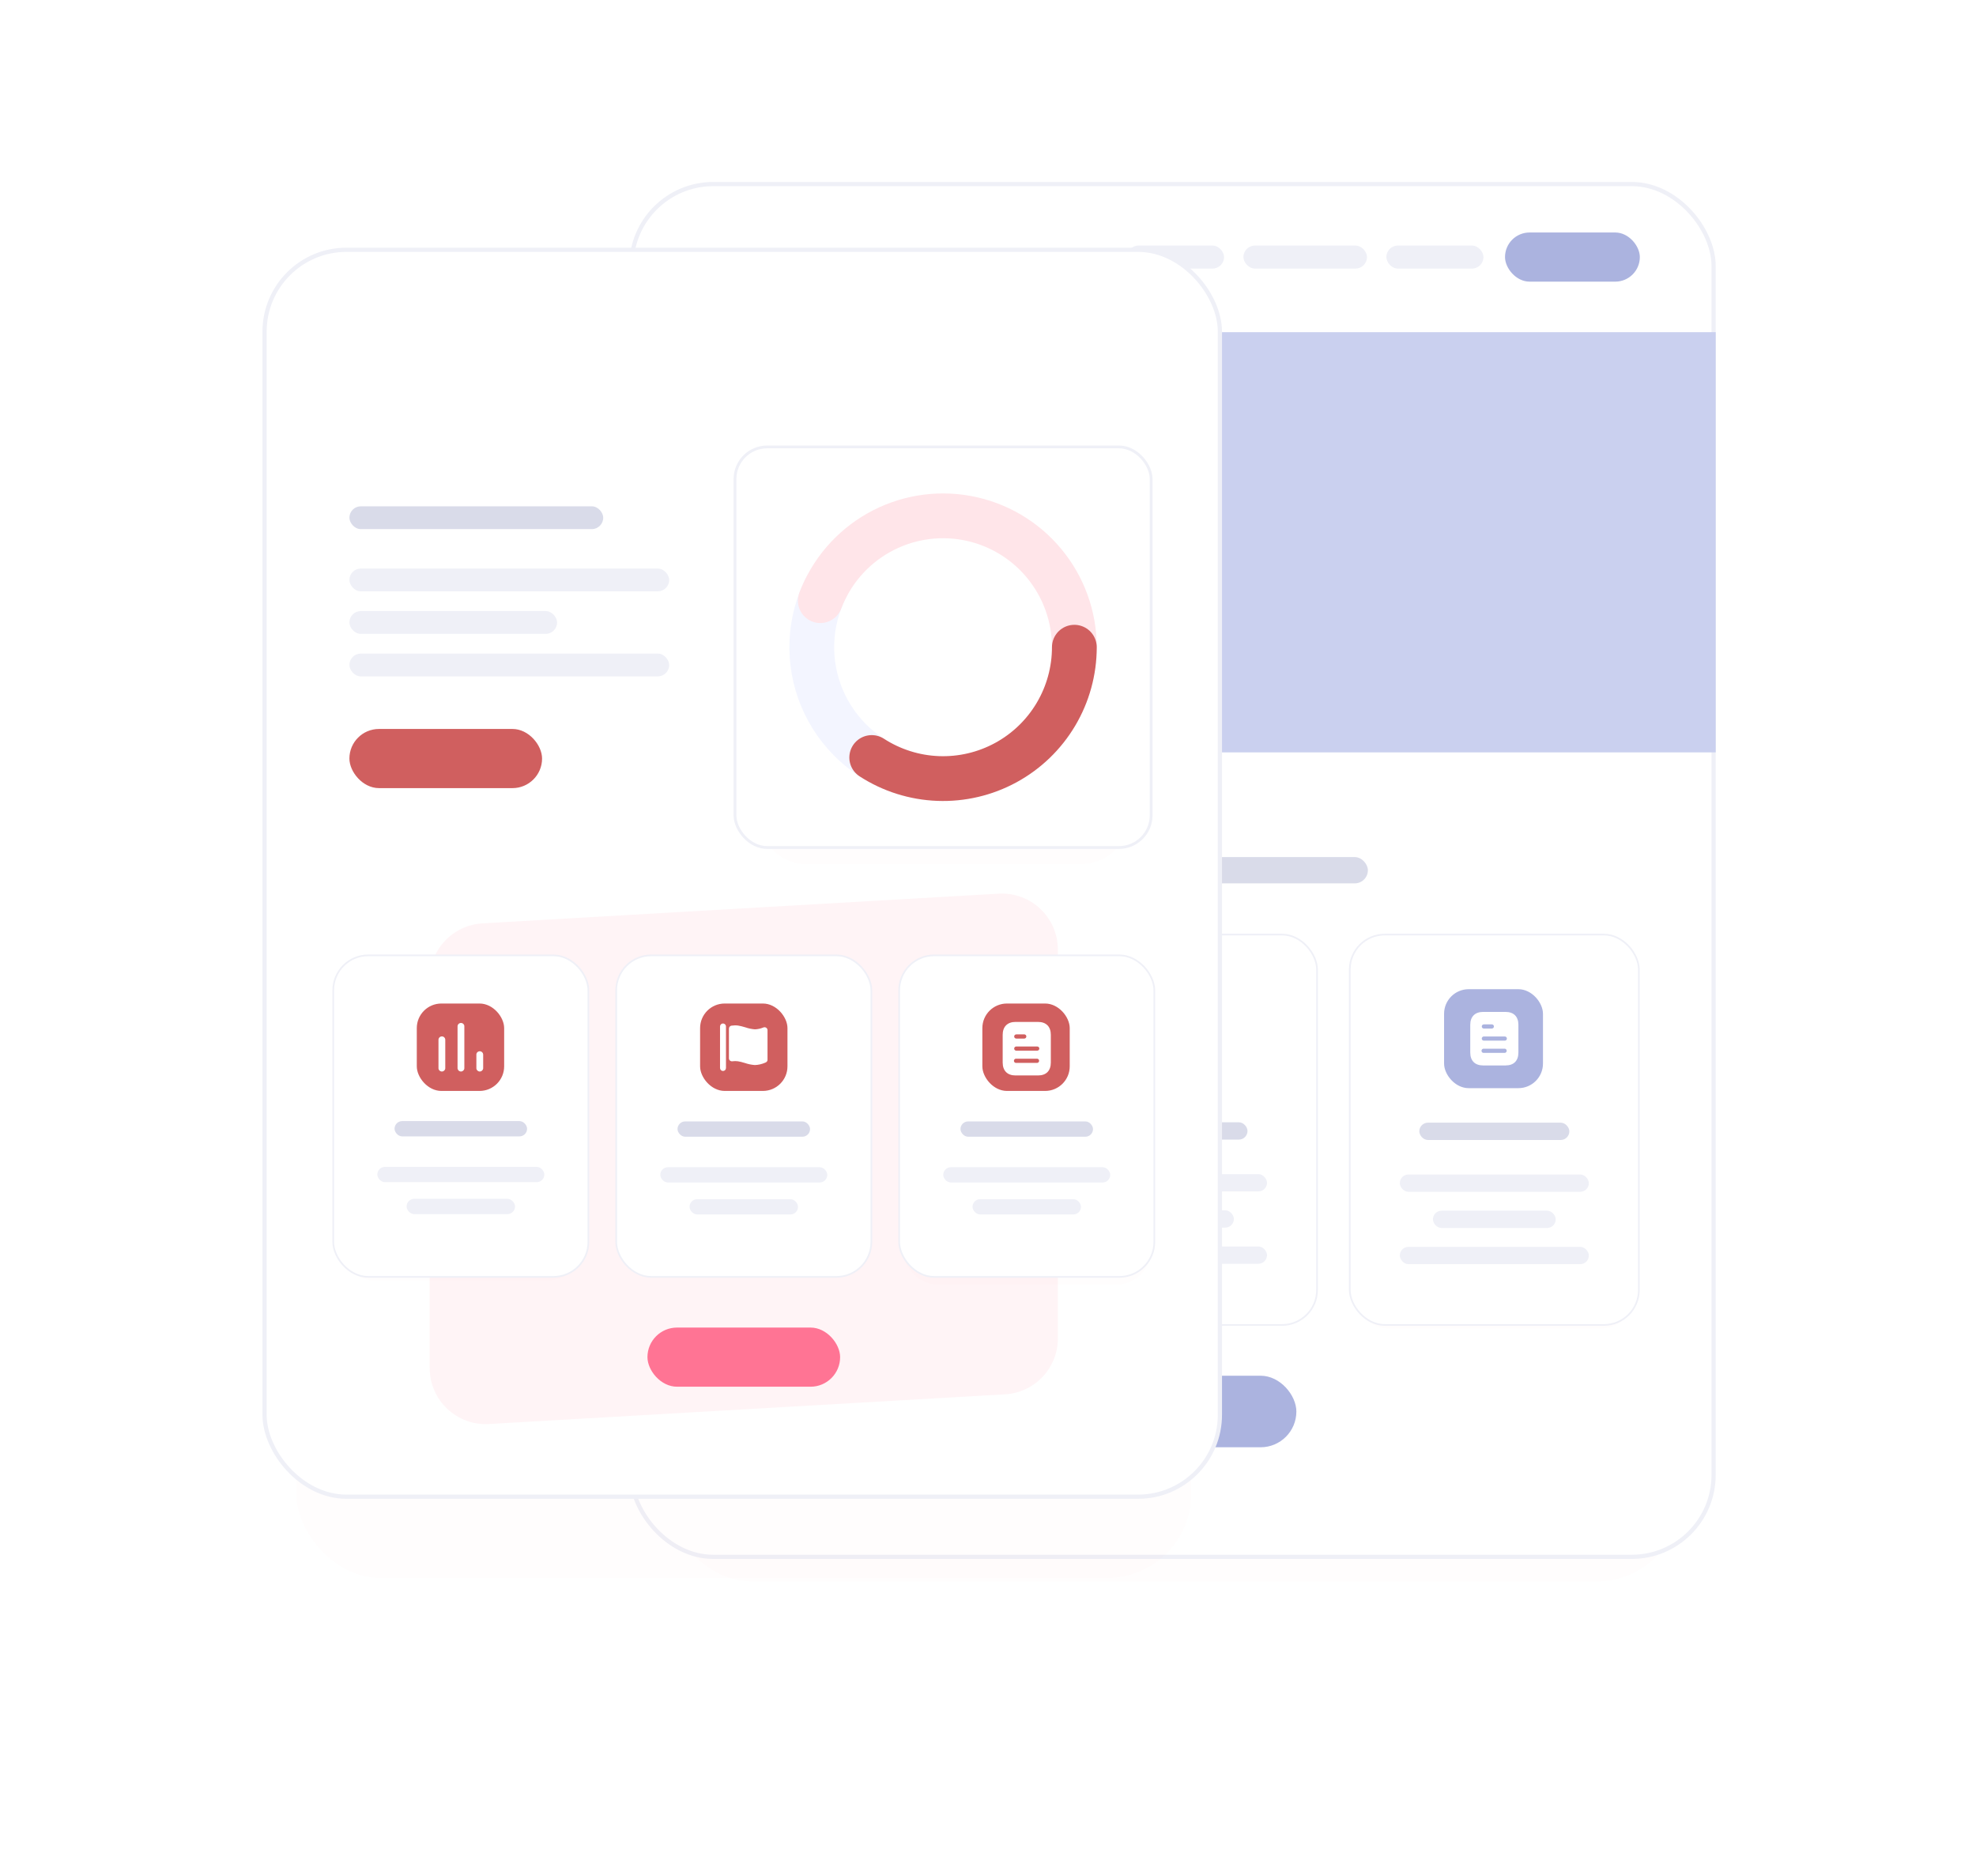 <svg width="706" height="670" viewBox="0 0 706 670" fill="none" xmlns="http://www.w3.org/2000/svg">
<g filter="url(#filter0_d_2702_13585)">
<rect x="66" y="42" width="557" height="537" rx="30.866" fill="white"/>
</g>
<g filter="url(#filter1_d_2702_13585)">
<rect x="238.547" y="81.775" width="361.991" height="459.125" rx="30" fill="#FF0000" fill-opacity="0.01"/>
</g>
<rect x="225.59" y="65.75" width="386.659" height="490.38" rx="29.25" fill="white" stroke="#EFF0F7" stroke-width="1.5"/>
<rect x="349.111" y="306.161" width="139.617" height="9.392" rx="4.696" fill="#D9DBE9"/>
<rect x="374.66" y="491.428" width="88.518" height="25.559" rx="12.779" fill="#ABB3DF"/>
<g filter="url(#filter2_d_2702_13585)">
<rect x="255.062" y="339.228" width="97.748" height="123.342" rx="12.045" fill="#FF0000" fill-opacity="0.01"/>
</g>
<rect x="252.294" y="333.842" width="103.287" height="139.455" rx="12.498" fill="white" stroke="#EFF0F7" stroke-width="0.6"/>
<rect x="277.137" y="401.032" width="53.605" height="6.186" rx="3.093" fill="#D9DBE9"/>
<rect x="270.17" y="419.545" width="67.538" height="6.186" rx="3.093" fill="#EFF0F7"/>
<rect x="270.17" y="445.395" width="67.538" height="6.186" rx="3.093" fill="#EFF0F7"/>
<rect x="282.008" y="432.469" width="43.862" height="6.186" rx="3.093" fill="#EFF0F7"/>
<rect x="286.271" y="353.354" width="35.336" height="35.35" rx="8.786" fill="#ABB3DF"/>
<g filter="url(#filter3_d_2702_13585)">
<rect x="369.855" y="337.997" width="98.13" height="125.803" rx="12.045" fill="#FF0000" fill-opacity="0.01"/>
</g>
<rect x="367.275" y="333.842" width="103.287" height="139.455" rx="12.498" fill="white" stroke="#EFF0F7" stroke-width="0.6"/>
<rect x="392.115" y="400.898" width="53.605" height="6.186" rx="3.093" fill="#D9DBE9"/>
<rect x="385.148" y="419.411" width="67.538" height="6.186" rx="3.093" fill="#EFF0F7"/>
<rect x="385.148" y="445.261" width="67.538" height="6.186" rx="3.093" fill="#EFF0F7"/>
<rect x="396.988" y="432.335" width="43.862" height="6.186" rx="3.093" fill="#EFF0F7"/>
<rect x="401.111" y="353.355" width="35.336" height="35.35" rx="8.786" fill="#ABB3DF"/>
<path d="M426.823 364.082C426.657 363.969 426.463 363.902 426.262 363.89C426.061 363.878 425.86 363.92 425.681 364.011C424.753 364.389 423.766 364.601 422.764 364.637C421.622 364.553 420.496 364.32 419.414 363.945C417.041 363.252 416.219 363.088 414.4 363.323C414.144 363.356 413.909 363.481 413.739 363.675C413.57 363.869 413.476 364.118 413.477 364.376V374.997C413.477 375.147 413.508 375.295 413.569 375.431C413.631 375.568 413.72 375.69 413.831 375.789C413.943 375.889 414.074 375.964 414.217 376.009C414.359 376.054 414.51 376.068 414.658 376.051C416.252 375.868 416.995 376.023 419.212 376.673C420.359 377.07 421.553 377.313 422.764 377.395C424.002 377.349 425.219 377.072 426.355 376.58C426.83 376.399 427.26 376.156 427.26 375.5V364.949C427.261 364.78 427.223 364.614 427.147 364.463C427.071 364.312 426.96 364.181 426.823 364.082V364.082Z" fill="white"/>
<path d="M411.357 362.545C411.076 362.545 410.806 362.657 410.607 362.856C410.409 363.055 410.297 363.324 410.297 363.606V378.455C410.297 378.737 410.409 379.006 410.607 379.205C410.806 379.404 411.076 379.516 411.357 379.516C411.638 379.516 411.908 379.404 412.107 379.205C412.306 379.006 412.417 378.737 412.417 378.455V363.606C412.417 363.324 412.306 363.055 412.107 362.856C411.908 362.657 411.638 362.545 411.357 362.545V362.545Z" fill="white"/>
<g filter="url(#filter4_d_2702_13585)">
<rect x="483.801" y="336.279" width="100.207" height="129.24" rx="12.045" fill="#FF0000" fill-opacity="0.01"/>
</g>
<rect x="482.259" y="333.842" width="103.287" height="139.455" rx="12.498" fill="white" stroke="#EFF0F7" stroke-width="0.6"/>
<rect x="507.1" y="401.033" width="53.605" height="6.186" rx="3.093" fill="#D9DBE9"/>
<rect x="500.135" y="419.545" width="67.538" height="6.186" rx="3.093" fill="#EFF0F7"/>
<rect x="500.135" y="445.396" width="67.538" height="6.186" rx="3.093" fill="#EFF0F7"/>
<rect x="511.971" y="432.47" width="43.862" height="6.186" rx="3.093" fill="#EFF0F7"/>
<rect x="515.951" y="353.355" width="35.336" height="35.35" rx="8.786" fill="#ABB3DF"/>
<path fill-rule="evenodd" clip-rule="evenodd" d="M529.9 361.469H537.91C540.862 361.469 542.506 363.171 542.506 366.087V375.964C542.506 378.928 540.862 380.591 537.91 380.591H529.9C526.994 380.591 525.303 378.928 525.303 375.964V366.087C525.303 363.171 526.994 361.469 529.9 361.469ZM530.158 365.924V365.915H533.014C533.426 365.915 533.761 366.25 533.761 366.66C533.761 367.081 533.426 367.416 533.014 367.416H530.158C529.746 367.416 529.412 367.081 529.412 366.67C529.412 366.259 529.746 365.924 530.158 365.924ZM530.158 371.738H537.651C538.062 371.738 538.396 371.403 538.396 370.992C538.396 370.581 538.062 370.245 537.651 370.245H530.158C529.746 370.245 529.412 370.581 529.412 370.992C529.412 371.403 529.746 371.738 530.158 371.738ZM530.158 376.107H537.651C538.032 376.069 538.32 375.743 538.32 375.361C538.32 374.969 538.032 374.644 537.651 374.606H530.158C529.871 374.577 529.594 374.711 529.441 374.96C529.288 375.199 529.288 375.514 529.441 375.763C529.594 376.002 529.871 376.145 530.158 376.107Z" fill="white"/>
<rect x="224.84" y="118.658" width="388.159" height="150.102" fill="#CAD0EF"/>
<rect x="537.723" y="83.049" width="48.168" height="17.56" rx="8.78" fill="#ABB3DF"/>
<rect x="495.334" y="87.721" width="34.69" height="8.218" rx="4.109" fill="#EFF0F7"/>
<rect x="402.65" y="87.721" width="34.69" height="8.218" rx="4.109" fill="#EFF0F7"/>
<rect x="444.262" y="87.721" width="44.148" height="8.218" rx="4.109" fill="#EFF0F7"/>
<g filter="url(#filter5_d_2702_13585)">
<rect x="105.883" y="105.253" width="319.721" height="416.999" rx="30" fill="#FF0000" fill-opacity="0.01"/>
</g>
<rect x="94.525" y="89.228" width="341.334" height="445.416" rx="29.25" fill="white" stroke="#EFF0F7" stroke-width="1.5"/>
<rect x="231.326" y="474.226" width="68.838" height="21.131" rx="10.565" fill="#FF5F85"/>
<g filter="url(#filter6_d_2702_13585)">
<rect x="270.199" y="166.818" width="133.493" height="128.756" rx="17.44" fill="#FF0000" fill-opacity="0.01"/>
</g>
<path opacity="0.2" d="M153.529 349.812C153.529 339.213 161.799 330.454 172.38 329.845L356.808 319.233C368.286 318.573 377.957 327.703 377.957 339.2V478.102C377.957 488.702 369.687 497.46 359.105 498.069L174.678 508.681C163.2 509.342 153.529 500.211 153.529 488.714V349.812Z" fill="#FFC9D6"/>
<rect x="124.838" y="260.397" width="68.838" height="21.131" rx="10.565" fill="#D05F5F"/>
<rect x="124.838" y="180.863" width="90.684" height="8.144" rx="4.072" fill="#D9DBE9"/>
<rect x="124.838" y="203.095" width="114.255" height="8.144" rx="4.072" fill="#EFF0F7"/>
<rect x="124.838" y="233.47" width="114.255" height="8.144" rx="4.072" fill="#EFF0F7"/>
<rect x="124.838" y="218.283" width="74.202" height="8.144" rx="4.072" fill="#EFF0F7"/>
<g filter="url(#filter7_d_2702_13585)">
<rect x="222.57" y="345.659" width="86.346" height="101.678" rx="12.045" fill="#FF0000" fill-opacity="0.01"/>
</g>
<rect x="220.159" y="341.271" width="91.169" height="114.856" rx="12.498" fill="white" stroke="#EFF0F7" stroke-width="0.6"/>
<rect x="242.068" y="400.588" width="47.352" height="5.465" rx="2.732" fill="#D9DBE9"/>
<rect x="235.914" y="416.942" width="59.66" height="5.465" rx="2.732" fill="#EFF0F7"/>
<rect x="246.371" y="428.359" width="38.745" height="5.465" rx="2.732" fill="#EFF0F7"/>
<rect x="250.137" y="358.472" width="31.214" height="31.227" rx="8.786" fill="#D05F5F"/>
<path d="M273.786 367.137C273.62 367.024 273.426 366.958 273.225 366.945C273.024 366.933 272.823 366.975 272.644 367.067C271.716 367.444 270.729 367.656 269.727 367.692C268.585 367.608 267.459 367.376 266.377 367C264.004 366.307 263.182 366.143 261.363 366.378C261.107 366.411 260.872 366.537 260.702 366.731C260.532 366.924 260.439 367.174 260.439 367.432V378.053C260.439 378.202 260.471 378.35 260.532 378.486C260.593 378.623 260.683 378.745 260.794 378.844C260.906 378.944 261.037 379.019 261.18 379.064C261.322 379.109 261.473 379.123 261.621 379.106C263.215 378.923 263.957 379.079 266.175 379.728C267.322 380.125 268.516 380.368 269.727 380.45C270.964 380.404 272.182 380.128 273.318 379.635C273.793 379.454 274.223 379.211 274.223 378.555V368.004C274.224 367.835 274.185 367.669 274.109 367.518C274.033 367.367 273.923 367.237 273.786 367.137V367.137Z" fill="white"/>
<path d="M258.32 365.6C258.039 365.6 257.769 365.712 257.57 365.911C257.371 366.11 257.26 366.379 257.26 366.661V381.511C257.26 381.792 257.371 382.062 257.57 382.261C257.769 382.459 258.039 382.571 258.32 382.571C258.601 382.571 258.871 382.459 259.07 382.261C259.269 382.062 259.38 381.792 259.38 381.511V366.661C259.38 366.379 259.269 366.11 259.07 365.911C258.871 365.712 258.601 365.6 258.32 365.6V365.6Z" fill="white"/>
<g filter="url(#filter8_d_2702_13585)">
<rect x="121.307" y="344.643" width="86.684" height="103.707" rx="12.045" fill="#FF0000" fill-opacity="0.01"/>
</g>
<rect x="119.062" y="341.271" width="91.169" height="114.856" rx="12.498" fill="white" stroke="#EFF0F7" stroke-width="0.6"/>
<rect x="140.969" y="400.47" width="47.352" height="5.465" rx="2.732" fill="#D9DBE9"/>
<rect x="134.816" y="416.823" width="59.66" height="5.465" rx="2.732" fill="#EFF0F7"/>
<rect x="145.273" y="428.24" width="38.745" height="5.465" rx="2.732" fill="#EFF0F7"/>
<rect x="148.914" y="358.473" width="31.214" height="31.227" rx="8.786" fill="#D05F5F"/>
<path d="M172.63 381.661C172.555 382.29 172.03 382.759 171.416 382.759C170.786 382.759 170.261 382.29 170.203 381.661V376.864C170.144 376.394 170.362 375.957 170.758 375.708C171.168 375.459 171.665 375.459 172.058 375.708C172.455 375.957 172.672 376.394 172.63 376.864V381.661Z" fill="white"/>
<path d="M165.903 381.661C165.845 382.29 165.32 382.758 164.69 382.758C164.075 382.758 163.551 382.29 163.476 381.661V366.756C163.434 366.302 163.651 365.847 164.048 365.6C164.441 365.351 164.938 365.351 165.349 365.6C165.744 365.847 165.962 366.302 165.903 366.756V381.661Z" fill="white"/>
<path d="M159.09 381.661C159.031 382.29 158.506 382.758 157.876 382.758C157.247 382.758 156.721 382.29 156.664 381.661V371.554C156.62 371.099 156.838 370.647 157.234 370.398C157.627 370.149 158.126 370.149 158.521 370.398C158.914 370.647 159.135 371.099 159.09 371.554V381.661Z" fill="white"/>
<g filter="url(#filter9_d_2702_13585)">
<rect x="322.586" y="343.227" width="88.518" height="106.54" rx="12.045" fill="#FF0000" fill-opacity="0.01"/>
</g>
<rect x="321.259" y="341.271" width="91.169" height="114.856" rx="12.498" fill="white" stroke="#EFF0F7" stroke-width="0.6"/>
<rect x="343.166" y="400.588" width="47.352" height="5.465" rx="2.732" fill="#D9DBE9"/>
<rect x="337.014" y="416.942" width="59.66" height="5.465" rx="2.732" fill="#EFF0F7"/>
<rect x="347.471" y="428.359" width="38.745" height="5.465" rx="2.732" fill="#EFF0F7"/>
<rect x="350.984" y="358.473" width="31.214" height="31.227" rx="8.786" fill="#D05F5F"/>
<path fill-rule="evenodd" clip-rule="evenodd" d="M362.841 365.044H370.851C373.804 365.044 375.447 366.746 375.447 369.663V379.539C375.447 382.503 373.804 384.167 370.851 384.167H362.841C359.936 384.167 358.244 382.503 358.244 379.539V369.663C358.244 366.746 359.936 365.044 362.841 365.044ZM363.099 369.5V369.491H365.956C366.368 369.491 366.702 369.825 366.702 370.235C366.702 370.657 366.368 370.992 365.956 370.992H363.099C362.687 370.992 362.353 370.657 362.353 370.246C362.353 369.835 362.687 369.5 363.099 369.5ZM363.099 375.313H370.592C371.003 375.313 371.338 374.979 371.338 374.568C371.338 374.156 371.003 373.821 370.592 373.821H363.099C362.687 373.821 362.354 374.156 362.354 374.568C362.354 374.979 362.687 375.313 363.099 375.313ZM363.099 379.683H370.592C370.974 379.645 371.261 379.319 371.261 378.937C371.261 378.545 370.974 378.22 370.592 378.182H363.099C362.813 378.153 362.536 378.287 362.383 378.535C362.23 378.774 362.23 379.09 362.383 379.339C362.536 379.578 362.813 379.721 363.099 379.683Z" fill="white"/>
<rect x="262.6" y="159.649" width="148.692" height="143.093" rx="11.5" fill="white" stroke="#EFF0F7"/>
<path d="M323.033 276.014C316.491 273.982 310.473 270.54 305.403 265.932C300.332 261.323 296.332 255.659 293.684 249.338C291.036 243.017 289.803 236.192 290.074 229.343C290.344 222.495 292.111 215.788 295.249 209.696" stroke="#F3F5FF" stroke-width="16" stroke-linecap="round"/>
<path d="M293.082 214.561C296.973 204.294 304.338 195.716 313.897 190.321C323.455 184.926 334.601 183.055 345.396 185.033C356.19 187.011 365.95 192.713 372.977 201.147C380.005 209.582 383.853 220.215 383.853 231.196" stroke="#FFE5E9" stroke-width="16" stroke-linecap="round"/>
<path d="M383.853 231.196C383.853 239.636 381.578 247.921 377.267 255.176C372.956 262.432 366.77 268.389 359.359 272.422C351.949 276.455 343.588 278.413 335.159 278.092C326.73 277.771 318.543 275.181 311.46 270.596" stroke="#D05F5F" stroke-width="16" stroke-linecap="round"/>
<defs>
<filter id="filter0_d_2702_13585" x="22" y="22" width="645" height="625" filterUnits="userSpaceOnUse" color-interpolation-filters="sRGB">
<feFlood flood-opacity="0" result="BackgroundImageFix"/>
<feColorMatrix in="SourceAlpha" type="matrix" values="0 0 0 0 0 0 0 0 0 0 0 0 0 0 0 0 0 0 127 0" result="hardAlpha"/>
<feOffset dy="24"/>
<feGaussianBlur stdDeviation="22"/>
<feColorMatrix type="matrix" values="0 0 0 0 0.078 0 0 0 0 0.078 0 0 0 0 0.169 0 0 0 0.04 0"/>
<feBlend mode="normal" in2="BackgroundImageFix" result="effect1_dropShadow_2702_13585"/>
<feBlend mode="normal" in="SourceGraphic" in2="effect1_dropShadow_2702_13585" result="shape"/>
</filter>
<filter id="filter1_d_2702_13585" x="133.547" y="0.775" width="571.99" height="669.125" filterUnits="userSpaceOnUse" color-interpolation-filters="sRGB">
<feFlood flood-opacity="0" result="BackgroundImageFix"/>
<feColorMatrix in="SourceAlpha" type="matrix" values="0 0 0 0 0 0 0 0 0 0 0 0 0 0 0 0 0 0 127 0" result="hardAlpha"/>
<feOffset dy="24"/>
<feGaussianBlur stdDeviation="52.5"/>
<feColorMatrix type="matrix" values="0 0 0 0 0.125 0 0 0 0 0.141 0 0 0 0 0.541 0 0 0 0.06 0"/>
<feBlend mode="normal" in2="BackgroundImageFix" result="effect1_dropShadow_2702_13585"/>
<feBlend mode="normal" in="SourceGraphic" in2="effect1_dropShadow_2702_13585" result="shape"/>
</filter>
<filter id="filter2_d_2702_13585" x="234.736" y="327.936" width="138.4" height="163.994" filterUnits="userSpaceOnUse" color-interpolation-filters="sRGB">
<feFlood flood-opacity="0" result="BackgroundImageFix"/>
<feColorMatrix in="SourceAlpha" type="matrix" values="0 0 0 0 0 0 0 0 0 0 0 0 0 0 0 0 0 0 127 0" result="hardAlpha"/>
<feOffset dy="9.034"/>
<feGaussianBlur stdDeviation="10.163"/>
<feColorMatrix type="matrix" values="0 0 0 0 0.042 0 0 0 0 0.039 0 0 0 0 0.199 0 0 0 0.04 0"/>
<feBlend mode="normal" in2="BackgroundImageFix" result="effect1_dropShadow_2702_13585"/>
<feBlend mode="normal" in="SourceGraphic" in2="effect1_dropShadow_2702_13585" result="shape"/>
</filter>
<filter id="filter3_d_2702_13585" x="349.529" y="326.704" width="138.783" height="166.455" filterUnits="userSpaceOnUse" color-interpolation-filters="sRGB">
<feFlood flood-opacity="0" result="BackgroundImageFix"/>
<feColorMatrix in="SourceAlpha" type="matrix" values="0 0 0 0 0 0 0 0 0 0 0 0 0 0 0 0 0 0 127 0" result="hardAlpha"/>
<feOffset dy="9.034"/>
<feGaussianBlur stdDeviation="10.163"/>
<feColorMatrix type="matrix" values="0 0 0 0 0.042 0 0 0 0 0.039 0 0 0 0 0.199 0 0 0 0.04 0"/>
<feBlend mode="normal" in2="BackgroundImageFix" result="effect1_dropShadow_2702_13585"/>
<feBlend mode="normal" in="SourceGraphic" in2="effect1_dropShadow_2702_13585" result="shape"/>
</filter>
<filter id="filter4_d_2702_13585" x="463.475" y="324.987" width="140.859" height="169.892" filterUnits="userSpaceOnUse" color-interpolation-filters="sRGB">
<feFlood flood-opacity="0" result="BackgroundImageFix"/>
<feColorMatrix in="SourceAlpha" type="matrix" values="0 0 0 0 0 0 0 0 0 0 0 0 0 0 0 0 0 0 127 0" result="hardAlpha"/>
<feOffset dy="9.034"/>
<feGaussianBlur stdDeviation="10.163"/>
<feColorMatrix type="matrix" values="0 0 0 0 0.042 0 0 0 0 0.039 0 0 0 0 0.199 0 0 0 0.04 0"/>
<feBlend mode="normal" in2="BackgroundImageFix" result="effect1_dropShadow_2702_13585"/>
<feBlend mode="normal" in="SourceGraphic" in2="effect1_dropShadow_2702_13585" result="shape"/>
</filter>
<filter id="filter5_d_2702_13585" x="0.523" y="41.313" width="530.441" height="627.72" filterUnits="userSpaceOnUse" color-interpolation-filters="sRGB">
<feFlood flood-opacity="0" result="BackgroundImageFix"/>
<feColorMatrix in="SourceAlpha" type="matrix" values="0 0 0 0 0 0 0 0 0 0 0 0 0 0 0 0 0 0 127 0" result="hardAlpha"/>
<feOffset dy="41.42"/>
<feGaussianBlur stdDeviation="52.68"/>
<feColorMatrix type="matrix" values="0 0 0 0 0.125 0 0 0 0 0.141 0 0 0 0 0.541 0 0 0 0.09 0"/>
<feBlend mode="normal" in2="BackgroundImageFix" result="effect1_dropShadow_2702_13585"/>
<feBlend mode="normal" in="SourceGraphic" in2="effect1_dropShadow_2702_13585" result="shape"/>
</filter>
<filter id="filter6_d_2702_13585" x="240.77" y="150.468" width="192.351" height="187.615" filterUnits="userSpaceOnUse" color-interpolation-filters="sRGB">
<feFlood flood-opacity="0" result="BackgroundImageFix"/>
<feColorMatrix in="SourceAlpha" type="matrix" values="0 0 0 0 0 0 0 0 0 0 0 0 0 0 0 0 0 0 127 0" result="hardAlpha"/>
<feOffset dy="13.08"/>
<feGaussianBlur stdDeviation="14.715"/>
<feColorMatrix type="matrix" values="0 0 0 0 0.042 0 0 0 0 0.039 0 0 0 0 0.199 0 0 0 0.05 0"/>
<feBlend mode="normal" in2="BackgroundImageFix" result="effect1_dropShadow_2702_13585"/>
<feBlend mode="normal" in="SourceGraphic" in2="effect1_dropShadow_2702_13585" result="shape"/>
</filter>
<filter id="filter7_d_2702_13585" x="202.244" y="334.366" width="126.998" height="142.33" filterUnits="userSpaceOnUse" color-interpolation-filters="sRGB">
<feFlood flood-opacity="0" result="BackgroundImageFix"/>
<feColorMatrix in="SourceAlpha" type="matrix" values="0 0 0 0 0 0 0 0 0 0 0 0 0 0 0 0 0 0 127 0" result="hardAlpha"/>
<feOffset dy="9.034"/>
<feGaussianBlur stdDeviation="10.163"/>
<feColorMatrix type="matrix" values="0 0 0 0 0.042 0 0 0 0 0.039 0 0 0 0 0.199 0 0 0 0.04 0"/>
<feBlend mode="normal" in2="BackgroundImageFix" result="effect1_dropShadow_2702_13585"/>
<feBlend mode="normal" in="SourceGraphic" in2="effect1_dropShadow_2702_13585" result="shape"/>
</filter>
<filter id="filter8_d_2702_13585" x="100.981" y="333.35" width="127.336" height="144.359" filterUnits="userSpaceOnUse" color-interpolation-filters="sRGB">
<feFlood flood-opacity="0" result="BackgroundImageFix"/>
<feColorMatrix in="SourceAlpha" type="matrix" values="0 0 0 0 0 0 0 0 0 0 0 0 0 0 0 0 0 0 127 0" result="hardAlpha"/>
<feOffset dy="9.034"/>
<feGaussianBlur stdDeviation="10.163"/>
<feColorMatrix type="matrix" values="0 0 0 0 0.042 0 0 0 0 0.039 0 0 0 0 0.199 0 0 0 0.04 0"/>
<feBlend mode="normal" in2="BackgroundImageFix" result="effect1_dropShadow_2702_13585"/>
<feBlend mode="normal" in="SourceGraphic" in2="effect1_dropShadow_2702_13585" result="shape"/>
</filter>
<filter id="filter9_d_2702_13585" x="302.26" y="331.935" width="129.17" height="147.192" filterUnits="userSpaceOnUse" color-interpolation-filters="sRGB">
<feFlood flood-opacity="0" result="BackgroundImageFix"/>
<feColorMatrix in="SourceAlpha" type="matrix" values="0 0 0 0 0 0 0 0 0 0 0 0 0 0 0 0 0 0 127 0" result="hardAlpha"/>
<feOffset dy="9.034"/>
<feGaussianBlur stdDeviation="10.163"/>
<feColorMatrix type="matrix" values="0 0 0 0 0.042 0 0 0 0 0.039 0 0 0 0 0.199 0 0 0 0.04 0"/>
<feBlend mode="normal" in2="BackgroundImageFix" result="effect1_dropShadow_2702_13585"/>
<feBlend mode="normal" in="SourceGraphic" in2="effect1_dropShadow_2702_13585" result="shape"/>
</filter>
</defs>
</svg>
